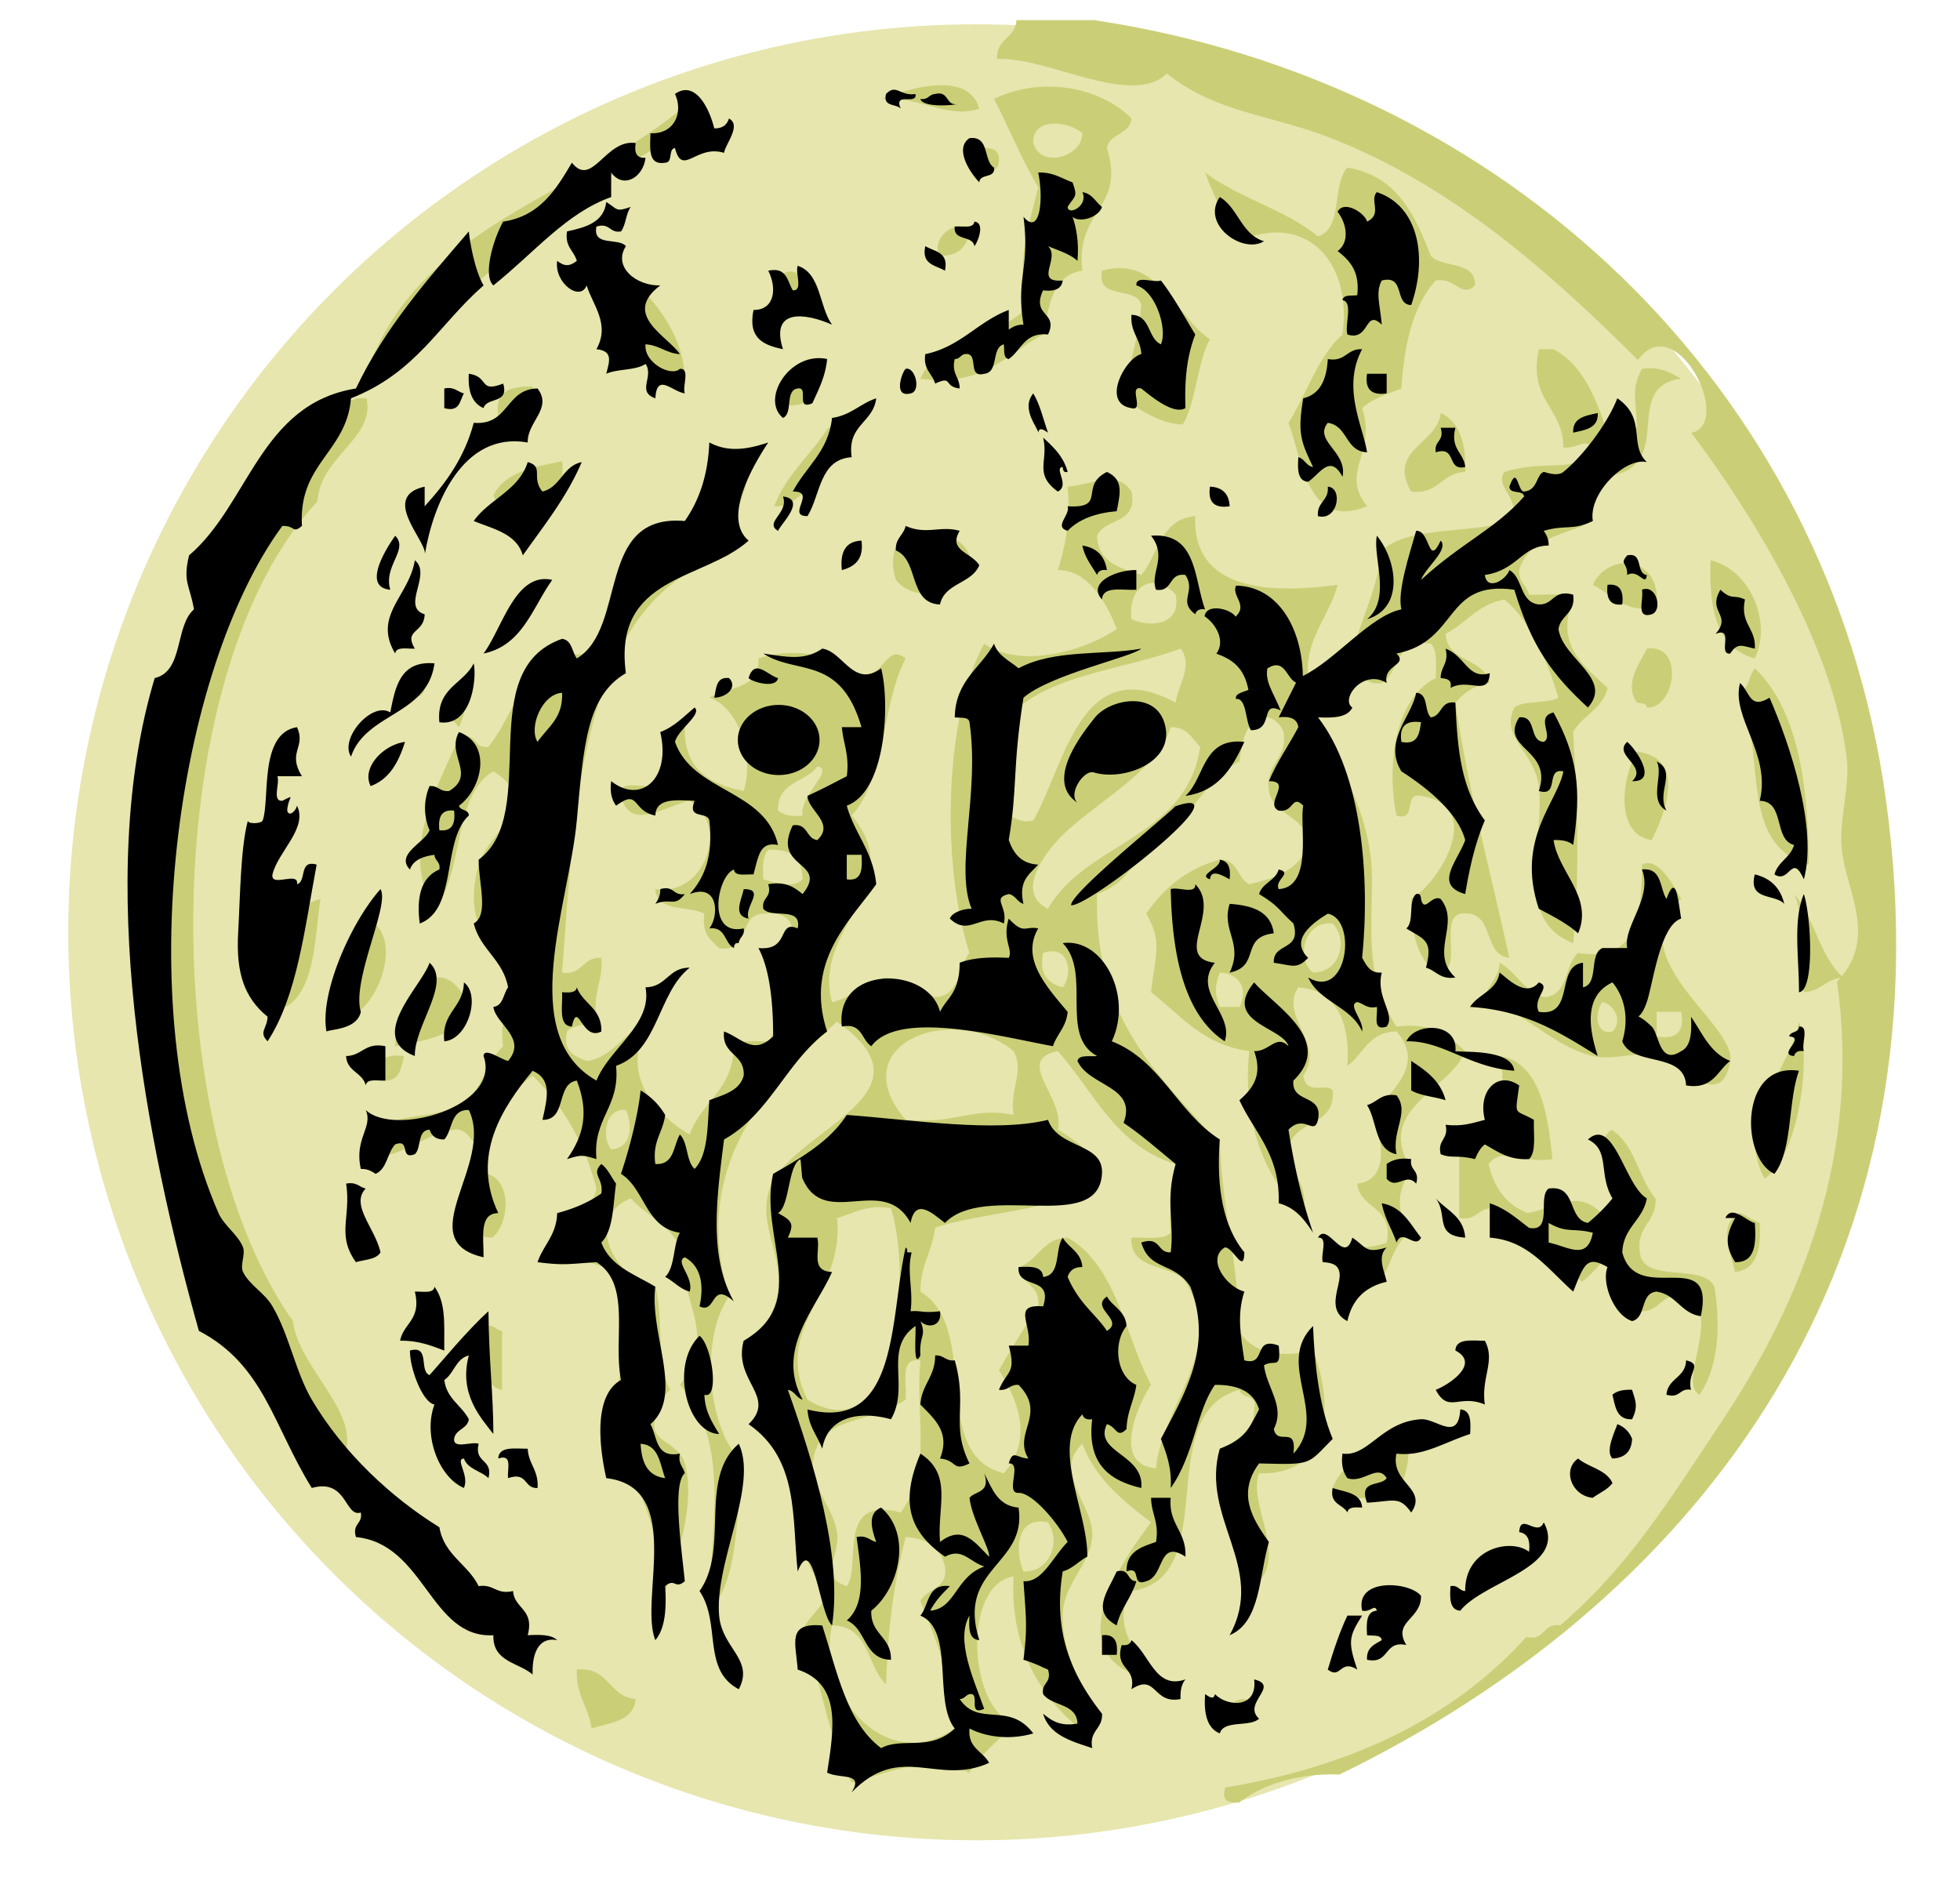 <svg xmlns="http://www.w3.org/2000/svg" viewBox="0 0 277.2 266.4"><switch><g><circle fill-rule="evenodd" clip-rule="evenodd" fill="#E6E6AE" cx="138.066" cy="131.85" r="128.413"/><g fill-rule="evenodd" clip-rule="evenodd" fill="#CACF77"><path d="M138.5 15.374c-1.557-5.702-10.615-2.613-13.883-1.388 5.651-.405 9.183 2.889 13.883 1.388zM140.582 13.985c2.13 4.119 3.915 8.58 6.248 12.495-1.127 4.907-3.372 10.759-1.389 16.66-3.729 4.832-12.659 4.464-15.271 10.413 9.065 1.198 12.192-3.542 17.354-6.248.843-4.016 1.28-8.438 5.553-9.024-1.035-8.758 6.159-8.615 3.472-17.354.393-2.152 3.265-1.826 3.471-4.165-4.208-4.31-12.452-6.129-19.438-2.777zm12.495 4.86c-.005 3.325-5.875 5.098-6.941 1.388-.164-3.846 5.265-3.01 6.941-1.388zM97.544 14.41C82.538 27.633 58.472 31.798 51.729 53.284 65.351 42.841 76.671 30.097 91.99 21.352c3.503.087 10.093-3.551 5.554-6.942z"/><path d="M141.276 22.315c-.078-1.773-2.324-1.378-4.165-1.388-1.661 3.873 4.495 4.913 4.165 1.388zM202.363 36.199c-2.252-5.846-4.838-11.358-11.801-12.495-2.228 2.4-.586 8.669-4.165 9.719-4.568-3.761-11.229-5.431-15.966-9.024 1.308 3.551 2.91 6.808 4.859 9.718 9.062-4.153 16.044 2.541 14.577 13.189-3.529 3.181-5.037 8.383-7.636 12.495 1.978 5.264 2.686 15.272 11.107 11.801-3.903-4.916 1.391-7.398-.694-13.883 1.458-1.319 3.557-1.997 5.554-2.777.39-6.319 1.666-11.754 4.858-15.271 2.706-.537 3.6 2.566 5.554.694.102-3.573-4.562-2.38-6.247-4.166zM137.112 32.034c-3.364-.687-5.33 2.494-4.166 4.165 2.742-.034 4.131-1.423 4.166-4.165zM96.85 54.248c.201-8.577-7.263-15.38-13.884-19.437-4.404 5.404 5.652 6.295 4.165 13.189 3.806 1.516 5.335 5.309 9.719 6.248zM155.854 38.282c-.873 4.345 4.905 2.036 5.555 4.859-.354 4.737-1.674 8.508-2.777 12.495 1.206 1.802 5.609 4.407 8.636 4.389 1.83-2.798 2.117-9.14 3.859-12.024-4.755-3.171-7.362-11.999-15.273-9.719zM114.898 40.094c-1.709-1.561-4.543-3.152-4.859.694 1.199 1.211 4.291.769 4.859-.694zM195.422 77.85c-.782 6.852-4.008 11.264-4.859 18.048 2.408-.556 2.668 1.035 4.859.695 2.608-1.556 1.876-6.455 6.941-5.554.957.895.688 3.015.694 4.859-6.018 2.953-6.921 12.886-5.554 19.437 2.992.91.861-3.305 3.472-2.776 9.218 1.437 2.617 12.271-1.389 14.578-.067 4.695.873 8.382 3.471 10.413 4.281.348.298-7.569 3.472-8.33 5.083-.688 2.966 5.825 6.941 6.247-2.616-11.961-5.76-23.396-7.636-36.097 1.218-1.328 2.598-2.492 4.859-2.776-.784-3.612-5.981-2.812-6.248-6.942 2.902-1.494 4.565-4.227 8.33-4.859 3.892 3.281 5.95 8.396 7.636 13.883-1.638.908-4.798.294-6.247 1.389-2.07 4.154 2.862 6.265 3.47 11.107.949 7.547-3.893 18.878 4.859 22.213.888-9.483.672-18.359 0-29.849 1.292-2.411 4.189-3.216 4.859-6.248-3.011-2.821-7.582-6.042-4.859-12.495-1.151-1.163-4.075-.552-6.247-.694-.298-1.322-1.496-1.744-1.389-3.471 1.126-3.965 5.314-4.868 9.024-6.248 1.047-2.192 1.608-4.871 2.777-6.942 11.077-.961 2.213-12.733 11.105-13.883-1.522-.791-2.836-1.791-5.553-1.388-1.564 2.993-.8 4.127-.694 8.33-1.635-.016-2.044 1.196-4.165.694-1.632-4.847-3.415-9.542-7.636-11.801h-2.083c-1.561 7.347 3.462 8.108 3.472 13.884 2.117.271 3.534-1.825 4.164.694-3.063 3.054-6.42.919-12.494 2.777-1.605 2.123 2.81 4.094.694 6.941-5.535 1.865-14.164.641-18.046 4.164zM111.427 57.294c2.547.233 3.562-1.066 4.165-2.776-1.798-1.595-4.697-.081-4.165 2.776zM74.636 59.531c1.006-1.737 1.681-2.726.694-4.859-3.088-.081-5.423.593-4.859 4.165.821.799 2.454.786 4.165.694zM44.902 70.908c.372-6.414 8.178-8.843 6.942-14.578h-1.389c-10.296 4.282-14.683 14.472-20.131 23.602 1.447 10.138-6.578 17.073-8.331 26.379-5.239 27.833 3.601 58.177 9.025 79.831 4.379 3.127 9.316 4.546 11.801 9.717 1.833 3.815.163 9.518 4.859 11.802 5.201-6.706-5.365-13.493-6.248-20.825-19.621-27.756-19.041-91.962 3.472-115.928z"/><path d="M207.223 66.743c.131-4.064-.781-7.086-3.471-8.33-.384 4.381-7.614 5.157-4.165 11.106 3.905.435 4.281-2.66 7.636-2.776zM118.523 61.189c-.153-.541-.581-.807-1.388-.694-2.419 3.829-5.928 6.567-7.636 11.107 4.065.24 7.383-5.948 9.024-10.413zM79.495 65.239c-4.069.79-8.156 1.562-9.719 4.859 2.951 5.565 10.616 1.48 9.719-4.859zM126.699 82.014c3.234 3.934 9.897 1.263 10.413-3.471-1.679-4.661-13.098-5.578-10.413 3.471zM225.271 82.708c2.46 1.223 5.615 4.74 9.025 2.777.609-6.779-6.747-7.57-9.025-2.777zM241.932 79.238c-.292 7.002.954 12.466 6.248 13.883 2.476-5.185-.708-12.581-6.248-13.883zM71.165 89.65c1.978.006 5.695-4.461 2.777-4.859-.267 2.278-2.03 3.061-2.777 4.859zM232.907 91.733c-.909 1.958-3.326 5.019-1.389 7.636.539.155 1.369.02 1.389.694 3.987.282 5.415-9.081 0-8.33zM248.18 94.509c-.813 1.039-.863 2.839-2.083 3.471 3.716 8.622-.304 21.439 9.719 24.296-.08-11.722-1.628-21.975-7.636-27.767zM60.059 96.592c-1.816-.196-2.986.253-2.777 2.082 1.815.196 2.986-.253 2.777-2.082zM64.917 102.839c.685-1.629 1.218-3.41 1.389-5.553-2.215-.595-2.147 1.092-3.471 1.388-.264 2.347 1.204 2.962 2.082 4.165zM233.602 118.806c2.09-4.17 4.815-11.624-2.083-12.495-2.222 3.82-3.128 11.731 2.083 12.495zM237.766 127.136c-1.166-2.099-3.317-6.044-5.553-4.859-.039 7.134-.537 13.81-9.023 12.496-1.978 1.726-1.313 6.091-4.859 6.247-2.865-.837-3.857-3.547-6.248-4.859-.099 2.679-2.346 3.208-2.083 6.248 4.644-.634 9.09 5.491 15.271 6.941 2.939.688 6.366-.78 9.025 0 3.047.895 9.243 8.128 10.412.694.824-5.242-15.937-14.68-6.942-22.908zm-9.717 18.741c-2.626.596-2.458-3.106-1.389-4.164 1.646.385 2.88 2.684 1.389 4.164zm9.717-2.776c.493 2.806-.664 3.963-3.47 3.472v-3.472h3.47zM40.467 142.408c4.114-2.596 3.997-9.424 4.859-15.272-6.207 1.676-8.391 9.474-4.859 15.272zM52.962 130.606c-1.382 3.827-4.839 8.884-3.471 13.189 4.005-1.606 7.09-10.144 3.471-13.189zM66.306 142.408c-3.548-8.837-10.179-2.053-10.413 5.553 4.521-.801 9.04-1.605 10.413-5.553zM254.427 144.49c-1.301 7.199-9.384 13.661-4.859 22.214 4.86-3.366 6.635-16.795 4.859-22.214zM54.351 152.82c2.183.1 2.385-1.78 2.777-3.471-1.61-.221-2.666.111-3.471.694-.053 1.209.155 2.16.694 2.777zM240.389 197.247c2.6-4.009 3.008-9.376 2.083-15.271-1.602-3.259-9.059-.661-10.413-4.165-1.013-4.483 2.257-4.686 2.083-8.33-2.444-2.877-2.925-7.72-6.247-9.718-3.94 3.446 2.577 5.434 1.388 10.412-1.38.009-.883 1.895-2.777 1.389-3.518-3.358-5.99-.903-10.412 0-3.025-1.141-4.802-3.529-5.553-6.942 1.927-2.604 5.012.044 9.023-.693-.501-4.387-1.196-13.888-7.636-14.578 1.688 4.322-.507 10.361-5.554 11.801v11.106c2.54.457 2.663-1.501 4.859-1.389 1.881 5.756 8.856 6.417 12.495 10.414a16.734 16.734 0 002.776-2.778c2.504 1.662 2.165 6.167 5.554 6.942 2.85.073 2.779-2.773 6.248-2.083 5.622 1.933-1.269 12.317 2.083 13.883zM68.928 166.008c-.521 2.274-5.023 8.898.694 9.025 2.394-1.929 2.855-7.938-.694-9.025zM245.402 179.893c3.089-.383 3.689-3.253 3.471-6.942-1.027-.36-1.749-1.027-2.776-1.388-3.175 1.541-1.465 5.296-.695 8.33zM68.928 187.529c-1.103 2.349-1.027 8.662 2.083 9.024v-8.331c-.887-.037-.961-.889-2.083-.693zM188.48 210.436c1.392 2.079 5.698 1.243 9.023 1.389.892-1.977 2.3-6.047 1.389-7.636-4.766.786-8.861 2.245-10.412 6.247zM67 226.403c-3.413-3.066-4.129-8.829-9.024-10.413 2.257 8.388 7.561 13.727 15.271 16.66 2.356-4.008-2.707-5.894-6.247-6.247zM101.708 232.65c-.196 1.814.254 2.986 2.083 2.776.196-1.815-.253-2.985-2.083-2.776zM81.578 236.121c-.166 3.638 1.689 5.252 2.083 8.33 2.622-.85 5.946-.996 6.248-4.165-3.842-.325-3.733-4.598-8.331-4.165zM177.373 240.98c-2.023-1.819-4.104.512-4.859 2.083 2.024 1.818 4.105-.513 4.859-2.083z"/><path d="M172.514 206.965c-.968 5.229 3.787 12.439 4.859 17.354 5.075-4.01-.961-11.42.694-15.966 9.129.353 11.131-8.208 7.636-17.354-4.309 1.04-8.643.492-10.412-2.777-.334-11.019-2.069-14.403-2.777-26.378-8.157-9.429-17.867-17.304-17.354-35.403 3.245-1.151 5.306-3.487 6.248-6.942 6.767-1.794 8.164-8.958 13.883-11.801.432-3.039.828-6.113 4.165-6.248 1 .389 1.693 1.083 2.083 2.083.547 4.018-2.63 4.312-2.083 8.33.717 3.68 5.399 3.393 5.553 7.636-1.194 3.433-4.559 4.696-8.329 5.554-1.678-.868-1.591-3.5-4.166-3.471-4.741 1.274-7.939 4.093-10.412 7.636 2.346 3.972 1.272 5.741.694 11.106 4.174 3.231 7.338 7.471 13.884 8.33-.92 8.962 1.529 17.505 7.636 22.908.857-4.561-2.065-5.339-2.083-9.024.589-4.271 6.683-3.037 6.248-8.33-1.012-1.144-3.717.834-4.165-2.083 3.168-4.541-3.456-8.41-.694-12.494 6.076.454 7.295 6.07 6.941 11.105 2.282-1.651 3.038-4.829 6.941-4.859 4.414 4.884-1.429 9.017-3.47 11.802 1.509 3.26 2.56 9.218-2.083 9.719.44 3.725 5.195 3.134 4.165 8.329-1.946.832-4.79.764-7.636.695.489 2.748 1.069 5.408 3.471 6.247 5.111-.211 4.028-6.615 7.636-8.33-2.248-3.156-2.051-5.689 0-9.024-5.34-8.549 5.54-11.108 7.636-16.66-2.293-2.104-4.668-4.124-9.719-3.471-4.392-6.731-3.497-12.932-3.47-20.825.04-11.819-8.132-20.303-9.025-28.461-.585-5.347 3.036-8.773 4.166-13.189-8.033 1.07-20.626 1.539-20.131-9.718-4.908.414-5.205 5.439-7.636 8.33-2.916-1.018-6.165-1.703-6.248-5.553 1.115-2.586 5.828-1.576 4.859-6.248-1.953-3.096-5.285-1.051-9.025-.694.44 4.836-.345 8.448-1.388 11.801 3.991-.037 6.713 4.046 8.33 8.33-4.502 3.094-13.545 5.695-18.742 2.083-5.62 10.291-6.142 31.03-2.083 43.733-1.684 2.019-1.278 6.126-4.859 6.247-2.186-1.055-4.165-2.314-6.942-2.777-3.084.619-4.565 2.839-7.636 3.472-2.926-10.422 11.11-16.458 2.776-26.379 4.754-5.196 4.232-15.667 7.636-22.213-2.996-2.317-2.851 3.306-6.941 2.083-3.034-2.405-8.765-3.831-13.883-2.083.256 4.422-4.359 3.971-6.942 5.553 4.228 1.334 6.38 8.417 4.859 13.189-4.83-.955-8.5-3.07-8.33-9.024-3.875.059-2.533 5.334-4.165 7.636-.58 1.734-5.425-.797-4.859 2.083 1.278 5.259 6.489 1.272 9.719.694 5.696 3.342 2.2 13.597-4.859 12.495.194 3.277 4.65 2.292 6.941 3.471-.444 2.758.881 3.747 2.083 4.859 4.46.758 2.631-4.773 6.248-4.859 2.591-.277 4.073.555 4.166 2.777.379 3.386-3.332 2.684-3.471 5.553 1.223 2.999 2.038 6.967 0 9.719-1.844.006-3.965-.263-4.859.693-.078 6.17-4.626 7.869-6.248 12.495-5.154-2.97-10.179-9.045-5.554-15.966-2.358-.258-4.986 5.182-9.024 5.554-1.643-.671-3.41-1.218-2.776-4.166.967-1.114 3.426-.738 4.165-2.082-.545-3.553.973-5.042.694-8.33-2.724-.178-2.581 2.512-5.554 2.083 1.784-22.998 2.394-53.124 23.602-59.005.029-5.403 3.638-10.559 2.777-14.578-7.729-.324-4.667 10.143-9.718 12.495-.82-.799-2.454-.786-4.165-.694-5.818 2.744-4.639 12.484-9.024 16.661-2.616.533-3.318-.847-5.553-.694-3.392 4.013-5.099 9.711-8.331 13.883-2.187.335-1.572-2.131-4.165-1.388-2.687 6.57-8.626 16.087-3.471 24.296 4.247-5.009 2.496-16.016 8.33-19.437 7.165 4.361-.984 9.035-2.082 13.189-2.401 9.085 2.192 11.254 4.859 15.965.121 3.824-2.113 5.293-1.389 9.719-3.192 3.157-2.414 5.968-6.248 8.331-4.125 2.542-12.868.27-13.189 6.94 4.119 1.401 8.068-2.911 12.495-3.47 2.683-.359 2.738 3.999 4.859 2.082 1.324-3.998 3.103-7.541 6.248-9.719 4.198 4.132 7.319 9.342 9.024 15.966-.848 4.475-6.481 4.163-6.248 9.719 3.503-.495 5.068.948 7.636 1.389 5.842 7.521.376 17.769 0 27.073 6.042 2.982 6.788 11.26 8.33 18.741 1.58-4.312 4.399-12.379 2.777-18.048-.91-3.18-5.171-2.993-4.165-6.248.309-1.772.974-3.19 2.083-4.164-1.991-3.562-.895-10.212-2.083-14.578-5.29-.631-10.471-9.652-3.471-12.495 2.176 2.453 5.572 3.685 6.942 6.942-.271 6.591 5.669 12.728 0 19.436 7.432 8.14 4.198 20.719 4.165 31.933 4.286-4.274 3.626-13.497 4.859-20.825-5.143-4.45-6.259-17.674-2.083-23.603-5.665-18.904 6.059-30.429 15.272-38.873 15.2 10.646-7.613 15.463-9.719 24.297-1.177 4.938 2.014 8.482 1.389 13.883-.398 3.439-3.28 6.3-3.471 9.718-.363 6.508 3.643 11.238 5.554 17.354 1.619 5.188.408 11.048 4.859 15.271-.551 2.458-2.566 3.451-3.471 5.554 2.564 6.924 3.623 15.352 6.941 21.52 5.973-1.494 9.886-3.945 16.661-1.388 1.618-2.778 4.264-4.529 6.248-6.942-6.47-2.295-7.26-19.653 0-20.825-.604 10.494 4.23 18.003 11.106 22.908-.357-7.479-4.237-10.741-4.165-17.354.05-4.502 3.886-7.153 4.165-11.107.323-4.569-5.729-8.998-1.389-13.188 1.906 5.035 5.804 8.079 9.719 11.106-4.535 5.959-13.513 19.301 0 22.213-.702-2.426-6.193-7.346-2.776-12.495 13.062-1.867 2.702-25.066 15.271-28.46.282 1.337 2.691.548 2.082 2.776.043 4.21-4.157 3.842-4.859 7.633zm2.777-64.557h-2.777c-.724-1.967-.724-2.893 0-4.859 2.913.118 4.022 2.451 2.777 4.859zm13.189-11.802c2.22 2.296 1.089 6.912-2.777 6.942-2.517-1.943-1.221-7.428 2.777-6.942zM86.437 162.539c-1.451-1.798-.777-5.917 2.082-5.554.983 2.143.84 5.445-2.082 5.554zm21.519-38.18c-.091-1.711-.105-3.344.694-4.165 3.22-.212 4.799 1.217 4.859 4.165-1.365 1.377-3.965.442-5.553 0zm5.554-9.025c-1.61.222-2.666-.111-3.471-.694-.158-4.091 3.914-3.953 5.553-6.248 2.554.396-2.562 4.1-2.082 6.942zm56.227-9.718c-1.858 12.95-16.146 13.472-21.52 22.908-4.818-2.349-.139-8.062 1.389-9.718 4.559-4.945 13.854-9.355 15.966-15.966 2.349-.034 3.012 1.616 4.165 2.776zm-19.436 34.015c-2.011-.536-3.375-1.717-2.776-4.859 3.782-1.288 4.238 3.049 2.776 4.859zm15.966-55.534c.871 4.339-3.573 4.69-6.247 3.471-.571-5.204 3.578-6.604 6.247-3.471zm-22.214 15.966c5.659-4.754 15.309-5.518 22.908-8.33 1.857 2.364-.379 5.274-.694 7.636-13.435-7.289-15.612 8.76-20.131 16.66-2.121.501-2.53-.709-4.165-.694-1.547-5.278 2.09-9.432 2.082-15.272zm-.694 48.592c1.55 2.886-.563 5.151 0 9.024-5.893-1.159-8.341 1.354-15.272.693-9.138-10.722 6.648-16.773 15.272-9.717zm-24.99 23.601c2.364-.644 4.071-1.944 7.636-1.389 3.135 10.097.747 34.766-11.801 27.073-5.079-10.22 5.312-14.978 4.165-25.684zm-3.471 35.404c.316-7.818 7.739-5.913 13.189-9.719.214-2.331-.926-6.018 2.083-5.554-.766 8.154 1.778 15.281-2.777 21.521-9.243-2.462-5.499 7.45-7.636 10.412-4.11-1.293-.844-4.392-1.388-7.636-.587-3.496-3.568-6.617-3.471-9.024zm2.777 22.213c5.296.025 4.896 5.749 7.636 8.331.258-7.384.931-13.668 2.776-20.826 3.076.164 4.957 1.522 5.554 4.166.463 3.238-2.503 3.049-3.471 4.859 2.18 5.455 4.438 10.833 4.859 18.048-9.818 6.754-19.581-4.993-17.354-14.578zm27.072-7.636c-1.197-2.787-1.13-7.907 3.471-6.941 1.974 3.024-.013 7.132-3.471 6.941zm18.743-14.577c-6.447-.557-2.392-9.284-.694-11.802-3.761-7.114-4.875-16.874-11.802-20.824-3.607.094-4.123 3.281-6.941 4.165.323 2.454 3.113 2.44 2.777 5.553a205.565 205.565 0 00-5.554 9.025c2.832 4.451 4.824 9.866.694 14.577-10.772-2.71-3.102-20.35-11.801-25.685-.004-3.706 1.683-5.722 2.083-9.023 7.383-2.858 34.823-3.229 17.354-13.884 1.043-4.576-6.249-9.835 0-11.107 5.117 5.759 8.262 13.49 16.66 15.966.482 3.953-1.177 5.766-.694 9.719-1.009 1.073-3.554.611-5.553.694-.211 4.839 5.658 3.597 7.636 6.248 5.987 9.57-3.303 17.236-4.165 26.378zM207.223 225.708c3.672-.738 8.383-4.096 8.331-6.248-2.241 2.62-7.833 1.886-8.331 6.248z"/><path d="M266.673 112.717C258.511 54.702 212.956 11.563 154.74 2.844h-10.987c-.137 2.609-2.887 2.606-2.746 5.494 7.144-.352 18.989 6.931 24.034 2.06 6.632 5.415 14.857 5.941 22.661 8.927 17.742 6.789 31.734 19.446 43.949 31.588 5.324-7.414 13.654 8.957 7.554 10.301 7.754 10.32 19.97 29.265 21.975 46.008.499 4.172-1.162 8.69-.687 13.048.595 5.453 4.838 11.972-.01 17.787-3.168-2.953-3.903-8.342-6.751-11.616 2.018 4.184-.288 8.927 1.388 13.883 2.309-.09 3.041-1.756 5.165-2.03-.152.173-.311.346-.479.518 3.419 24.17-4.835 45.025-16.479 62.489-7.529 11.289-13.073 20.324-22.662 28.564-2.533-.393-2.081 2.281-4.808 1.651-10.088 11.198-24.31 18.266-42.575 21.287-.584 1.945.512 2.209 1.952 2.128 3.149-2.439 7.872-3.992 13.155-3.992.346 0 .687.021 1.027.033 48.159-23.379 86.977-69.163 77.257-138.255z"/></g><g fill-rule="evenodd" clip-rule="evenodd"><path d="M94.073 23.01c1.146-.011.388-1.926 1.388-2.083 1.035 4.148 3.002-.55 6.942.694.188-1.266 2.499-3.891.694-4.859-.284.873-.895 1.418-2.082 1.389-.873-3.473-2.944-6.735-5.554-4.859 1.189 2.524-.003 5.711-3.471 5.553-.028 2.11-.403 4.569 2.083 4.165zM127.393 15.374c-1.08-2.467 2.358-.419 2.083-2.082-2.184.347-2.714-1.514-4.165 0-.479 1.866 1.434 1.341 2.082 2.082zM140.582 23.704c-1.565-.979-.569-4.521-3.47-4.165-2.079 1.392-.153 4.608 1.388 6.248.077-1.312 2.295-.482 2.082-2.083zM130.864 50.083c-.333 2.184.988 2.714 1.388 4.165 2.589-1.181 1.099.41 3.471.694.016-1.635-1.196-2.043-.694-4.165.696.002.826-.562 1.388-.694 2.194-.342.258 3.444 2.777 2.777 2.111-.203.957-3.671 2.776-4.166.108.817-.12 1.971.694 2.083 1.782-1.226 2.203-3.813 5.553-3.471 1.545-3.205-2.423-2.524-.693-6.248 1.582.194 2.609-.167 2.776-1.388-4.173.323-.265-3.118-2.083-4.859 1.461.623 3.087 1.079 4.165 2.083.215-2.528-.109-4.517-.693-6.247.906.918 3.674.151 4.164-1.389-.927-.692-1.362-1.876-2.776-2.082.89 1.915-2.022 3.396-2.083 2.082 1.021-1.637 1.466-1.291.695-3.47-1.543-.54-2.707-1.458-4.859-1.388.807 3.807.225 9.046-2.083 6.248.946 7.385-1.086 8.436 0 15.271-.955-.03-1.524.327-2.082.694v-2.776c-4.374 1.639-6.818 5.212-11.801 6.246zM189.175 35.505c1.691 1.315 3.169 2.846 2.776 6.248-.817.108-1.971-.12-2.083.694 1.553.299.282 3.421.694 4.859 3.191 1.023 2.419-3.747 4.859-1.388-.237-2.852-.912-4.546 0-6.248 3.402-.858 1.681 3.41 4.165 3.471 2.365-6.812 1.021-14.003-4.859-15.966-1.086 1.17.836 3.12-1.388 4.165-.271-1.185-3.271-3.12-4.165-1.389 1.312 1.695 1.725 4.309.001 5.554zM178.762 34.116c-3.199-.966-3.633-4.697-6.248-6.248-2.721 3.882 3.265 8.126 6.248 6.248zM137.806 34.811c.4-.421 1.625-3.292 0-3.471-.129 1.028-1.678.636-2.777.694-.262 2.113 2.523 1.179 2.777 2.777zM133.641 38.282c.567-2.65-1.478-2.688-2.776-3.471-.569 2.649 1.476 2.687 2.776 3.471zM160.02 57.719c1.885.496-.497-3.274 1.389-2.777 1.588 1.279 4.601 3.744 6.247 2.777-.107-3.417.051-6.96 1.389-10.413-1.581-2.584-3.039-5.291-4.859-7.636-1.01.379-3.588-.811-3.472.694 2.727.764 4.429 6.189 3.472 8.33-1.913-.864-1.425-4.128-4.165-4.165-.186 2.499 1.282 3.345 1.389 5.553-2.229.513-5.766 6.965-1.39 7.637zM185.009 68.131c1.614-1.028 3.087-4.042 4.859-.694.742-3.545-4.14-5.08-2.082-7.636 2.851.388 2.454 4.024 5.554 4.165-.535-3.643-3.617-9.125-.694-14.578-2.196-.114-2.32 1.845-4.859 1.389-.158 2.849-1.05 4.966-3.471 5.553-.864 5.068-.259 6.222 1.388 9.719-.99-.166-1.17-1.143-2.082-1.388-.103 1.721-.131 3.368 1.387 3.47zM114.898 57.024c.856-1.92 1.836-3.717 2.083-6.248-5.199-1.128-9.468 5.616-6.248 8.33 1.455-.628.247-3.918 2.083-4.166 1.663-.273-.386 3.164 2.082 2.084zM128.087 52.165c-.536.475-1.807 4.136.694 3.471 1.542-.289.667-3.806-.694-3.471zM66.306 52.859c-.156 2.47.468 4.16 2.082 4.859.468-1.615 3.643-.523 2.777-3.471-3.517 1.361-1.906-.976-4.859-1.388zM196.116 55.636V52.86h-2.776c-.323 2.172.603 3.098 2.776 2.776zM65.612 55.636c-.939-.218-1.326-.988-2.777-.694v2.777c2.226.605 2.171-1.069 2.777-2.083zM225.966 58.413c-1.691.392-3.571.594-3.472 2.776 1.692-.392 3.571-.594 3.472-2.776zM203.058 63.966c3.031-.948 1.477 2.688 4.165 2.083-.213-2.102-2.147-2.48-1.388-5.553h-2.083c.573 1.961-.978 1.797-.694 3.47zM150.301 66.048c.039.424.104.822.693.694-.578-2.198-2.024-3.529-3.47-4.859.821 3.317-1.389 5.11 2.082 7.636 1.773-.884-.643-3.4.695-3.471zM76.718 69.519c-1.655-1.976.283-3.524-2.083-4.165-1.282 4.04-5.438 5.205-7.636 8.33 2.799 1.135 6.07 1.798 6.942 4.859 2.972-4.201 6.181-8.165 8.33-13.189-2.68.558-2.952 3.526-5.553 4.165zM173.903 71.602c-.085-1.767-1.011-2.692-2.777-2.777-.321 2.174.603 3.099 2.777 2.777zM186.397 72.99c2.8.763 3.603-4.012 1.389-4.166.182 2.033-1.57 2.134-1.389 4.166zM110.039 75.073c.427-1.019 4.075-4.451.694-4.859.879 2.332-2.718 3.672-.694 4.859zM128.087 74.378c-.297 1.322-1.495 1.744-1.388 3.471 3.286 1.342 1.767 7.489 6.248 7.636.645-3.058 4.489-2.916 5.554-5.554-1.177-1.854-4.432-2.044-2.777-4.859-2.781-.784-4.658.625-7.637-.694zM55.893 75.767c-1.081 1.524-4.851 7.265-.694 7.636-1.023-3.372 2.641-5.644.694-7.636zM162.796 75.767c2.354 3.041-.196 5.199.694 7.636 2.458.375 1.706-2.458 4.165-2.083 1.544 2.396-1.122 3.67 1.389 5.554.152-.541.581-.807 1.388-.694-1.601-4.417-1.117-10.916-7.636-10.413zM194.728 75.767c-.614 3.017 2.103 8.922-1.388 11.801 5.287-1.56 4.25-8.327 1.388-11.801zM121.839 76.461c-2.221.092-3.054 1.574-2.776 4.165 1.822-.492 3.121-1.507 2.776-4.165zM153.077 77.155c.352 1.731 1.312 2.852 2.083 4.165.153-.541.581-.807 1.389-.694-.308-2.007-1.464-3.165-3.472-3.471zM55.893 92.427c.129-1.028 1.678-.637 2.777-.694-1.629-2.737 1.307-2.123 1.389-4.859-3.394-1.042 1.075-5.665-1.389-7.636-.821 5.105-5.997 7.794-2.777 13.189zM155.854 84.791c.098-1.985 2.896-1.27 4.859-1.388v-2.777c-2.648-.072-7.049 1.703-4.859 4.165zM68.388 92.427c5.543-1.167 6.907-6.514 9.719-10.413-5.234-1.184-7.023 6.776-9.719 10.413zM227.354 82.708c-.195 1.815.254 2.986 2.083 2.777.195-1.815-.254-2.986-2.083-2.777zM233.602 86.874c1.593-.545.675-4.297-1.389-3.471.308 1.312-.944 4.183 1.389 3.471zM244.708 92.427c1.041-1.615 1.697-1.06 3.472-.694.193-2.971-2.122-3.433-1.389-6.942-1.613-.775-1.858.149-3.471-1.388-1.924 3.185 1.702 3.536-.695 6.247 2.732-1.112.242 2.998 2.083 2.777zM210.694 95.204c-3.104.939-3.411-2.394-6.248-3.471.502 2.121-.71 2.53-.694 4.165.847.079 1.644.208 1.388 1.389 2.657-1.442 5.386 1.317 5.554-2.083zM67 93.815c-1.456 2.941-5.331 3.462-4.859 8.33 4.603.654 5.305-6.243 4.859-8.33zM110.039 95.897c-1.486-.397-3.318-2.851-4.166 0 .482.544 3.874 1.546 4.166 0zM103.097 95.897c-1.831-.21-1.79 1.45-2.082 2.777 1.869-.047 3.336-1.586 2.082-2.777zM152.383 113.522c-1.389-1.235.9-4.707 2.311-4.281 4.039 1.22 10.919-1.239 10.185-6.132-.842-5.612-7.859-4.381-10.067-1.58-1.735 2.2-7.124 8.903-2.429 11.993zM64.917 103.534c-1.845 3.204 2.464 6-1.388 8.33-1.312.156-1.532-.783-2.777-.694a7.93 7.93 0 000 6.248c-.628 1.719-4.896 3.388-2.776 5.553.48-1.371 1.852-1.851 3.471-2.083.038.888.89.962.694 2.083-2.447 1.023-3.299 3.643-2.776 7.636 5.38-2.024 3.08-11.729 6.942-15.272-.008-.917-1.217-.634-1.389-1.388 3.19-2.336 4.762-8.638-.001-10.413zm-2.776 13.883c-.195-1.816.254-2.986 2.083-2.777.195 1.816-.254 2.986-2.083 2.777zM52.422 111.17c2.709-.993 3.96-3.445 4.859-6.248-3.07.402-6.194 3.666-4.859 6.248zM175.985 104.922c-5.966-.644-5.546 5.098-8.33 7.636 4.668-.654 6.655-3.99 8.33-7.636zM230.13 104.922c-2.065 1.9 2.988 3.425.695 5.553 3.739.147.568-4.531-.695-5.553zM235.685 114.64c-1.474-2.576 1.526-5.559-1.389-6.941 1.055 1.825-1.246 5.506 1.389 6.941zM166.185 114.046c-.583.836-14.916 12.308-14.694 13.978 2.671.21 25.053-17.579 14.694-13.978zM248.18 123.665c-.985 3.761 2.843 2.709 4.164 4.165-.532-2.245-1.921-3.633-4.164-4.165zM173.208 147.267c1.364-3.875-4.663-7.018-1.388-11.107-6.052-.721 1.032-7.286-2.776-11.106.116 1.505-2.463.314-3.472.694.158 7.093 1.147 17.294 7.636 21.519zM46.175 145.877c.806-.354 4.306-.298 4.859-2.776-1.357-4.444 4.162-15.17 2.776-17.354-4.161 4.654-8.636 14.744-7.635 20.13zM93.378 125.747c.03.956-.327 1.524-.694 2.083 2.149-.907 2.696.547 4.165-1.388-1.672.284-1.508-1.268-3.471-.695zM105.18 125.747c-.301 1.544-1.596 3.764.694 4.166-.659-1.73 2.478-4.188-.694-4.166zM203.752 127.136c-1.292-.664-2.319 2.079-2.776 0-.039-.424-.104-.822-.694-.694-1.156.926-.232 3.933-1.389 4.859 2.502 1.568 3.822 1.628 2.777 5.554 1.45.399 1.98 1.722 4.165 1.388-3.788-3.494.779-7.575-2.083-11.107zM254.427 140.325c2.242-.214 1.732-10.631.693-13.883-1.576 3.695-.679 8.964-.693 13.883zM119.063 145.184c2.903-.589 2.748 1.879 4.165 2.776 3.867-5.21 18.123-1.396 25.686 0 .576-1.737 1.9-2.726 2.081-4.859-3.023-3.618-6.634-7.511-4.164-11.801-1.886-.379-1.998.928-4.165-1.388-.959 3.029.637 4.292 0 5.553-2.682-.137-5.116-.024-6.942.694-.001 4.318-1.853 4.968-2.777 6.941-1.596-6.495-14.923-6.72-13.884 2.084zM58.67 149.349c-.071-4.364 5.232-10.328 2.083-13.189-1.122 3.337-8.996 10.54-2.083 13.189zM65.612 138.937c-.076 3.626-3.209 4.195-2.777 8.33 3.347-.271 5.204-6.534 2.777-8.33zM80.883 145.184c.858-3.941 1.409 2.153 4.166.693.077-3.315-2.599-3.88-3.471-6.246-.117.809-1.097.753-2.083.693.119 1.965-.597 4.763 1.388 4.86zM205.835 148.655c.399-4.048-5.616-4.172-6.942-1.388 5.131-.136 8.845 3.691 15.272 4.165-.353-3.121-7.295-2.565-8.33-2.777zM254.427 145.184c-.008.918-1.217.635-1.388 1.389 2.436.19-1.742 2.586.693 2.776.153-.541.581-.807 1.388-.694-.379-1.009.812-3.588-.693-3.471zM48.952 149.349c.098 2.217 2.332 2.296 2.777 4.165.129-1.027 1.677-.637 2.776-.694v-4.859c-2.9-.586-3.278 1.349-5.553 1.388zM199.587 150.043v4.165c1.313.77 3.279.885 4.859 1.388-.719-2.751-2.766-4.176-4.859-5.553zM250.956 166.008c2.608-3.407 1.873-10.157 3.471-14.576-8.44-1.277-8.265 12.399-3.471 14.576zM197.504 154.903c-2.183-.333-2.713.988-4.164 1.389 1.451 2.251 1.076 6.327 4.164 6.94-.686-3.363 1.895-5.928 0-8.329zM196.116 164.621v2.083c1.418 1.647 2.747-.954 4.165.694.574-1.963-.979-1.799-.694-3.471-1.61-.222-2.665.112-3.471.694zM96.155 205.577c-3.466.69-3.166-2.388-4.165-4.164 4.81-4.127-.176-12.714.694-19.438-2.879-1.749-6.38-2.876-7.636-6.248 1.717-1.753 1.641-5.301 2.082-8.329-.695-.925-1.145-2.096-2.082-2.777-1.514 1.451.347 1.981 0 4.166-1.763 1.244-3.866 2.15-6.248 2.776-.096 3.144-1.963 4.516-2.777 6.94 3.715.477 4.25.263 8.331 0 4.968 3.103 2.329 10.813 3.471 16.661-4.141 2.308-2.906 10.222-2.083 13.884 11.127 1.282 4.615 17.122 6.942 22.907 1.382-1.626 1.599-4.417 1.388-7.636 1.416-1.212 1.361.517 2.777-.694-.407-4.287-1.838-13.727 0-15.271-.218-.938-.988-1.326-.694-2.777zm-5.553-1.388c2.612.165 2.707 2.846 3.471 4.859-2.486-.292-3.34-2.214-3.471-4.859zM50.34 178.503c1.236-.383 2.883-.355 3.471-1.388-.719-3.361-4.331-6.752-2.082-9.024-.939-.218-1.326-.987-2.777-.693.724 4.745-1.392 7.232 1.388 11.105zM195.422 170.174c.399 2.146 1.453 3.638 2.082 5.553.85-2.115 2.649 1.016 3.472-.693-1.554-1.917-2.594-4.35-5.554-4.86zM244.014 172.256h1.389c-1.264 2.322-1.529 3.812 0 6.247 2.826.051 2.988-2.564 2.777-5.553-1.079-.158-3.241-2.667-4.166-.694zM190.562 186.834c.668-3.034 2.52-4.886 5.554-5.553-.337-1.58-1.377-3.547 0-4.859-3.059.902-2.844-.039-4.859-1.389-1.147 4.058-3.522-2.378-4.859 0 1.506-.117.315 2.462.694 3.47 5.575.245-1.026 6.043 3.47 8.331zM130.17 191.694c-.188-2.878.912-2.705 0-4.859 1.031 1.093 3.101.773 2.776-1.389-2.566.288-2.604-.135-4.165 0 .413-3.059-.562-5.576.155-8.33-1.209.052-.231-.155-.849-.693-2.254 9.691-.864 26.241-13.883 22.907.144 2.401 1.396 3.694 2.083 5.553.766-4.435 5.051-5.444 9.719-4.165 2.723-4.651-1.157-9.978 3.471-13.188.082 1.153-.381 6.286.693 4.164zM98.932 188.917c-4.256 4.152-1.737 13.795 2.776 13.883-.942-1.603-1.996-3.095-2.083-5.554 2.16.751 1.083-6.974-.693-8.329zM209.999 189.611c-1.841.011-4.087-.385-4.164 1.389 3.595 1.845-.918 4.844-2.777 5.554 1.787 3.414 3.29.533 6.941 2.082-.561-3.873 1.55-6.14 0-9.025zM137.112 206.965c-2.71-5.482-.224-7.997-2.083-14.578-1.312.156-1.531-.782-2.776-.693.023 3.031-1.917 4.1-2.083 6.941 1.989 2.064 4.263 3.904 2.776 7.637 2.459.231 1.707 1.909 4.166.693zM238.461 192.387c-.066 2.48-2.587 2.505-2.776 4.859 1.961.574 1.798-.978 3.471-.693-.612-2.456 1.782-3.577-.695-4.166zM228.049 197.247c.392 1.691.594 3.57 2.776 3.471.913-1.858.446-2.639 0-4.164-1.21-.054-2.159.154-2.776.693zM207.917 202.8c.103-1.723.13-3.369-1.388-3.471-.288 4.692-3.392 1.255-5.554 1.388-5.591.345-7.453 5.366-11.107 4.859-.221 1.61.112 2.665.694 3.472 2.256.801 4.271-2.12 5.554 0-.849 1.233-4.022.142-2.776 3.471 3.772-.206 4.548-1.01 6.247 1.389 2.386-3.437-2.994-4.153-2.083-8.331 3.723.452 6.616-1.535 10.413-2.777zM228.742 201.413c-.543 1.487-1.687 3.878-.693 4.859 1.766-.085 2.691-1.011 2.776-2.777-.388-1-1.083-1.695-2.083-2.082zM104.485 204.189c-5.768 4.944-1.25 14.809-5.553 20.824 3.095 4.57.302 11.125 5.553 13.884 2.225-4.185-2.377-5.763-2.777-10.412-.655-7.625 5.568-18.34 2.777-24.296zM71.859 209.048c2.811-.96 2.195 1.506 4.165 1.388.186-2.499-1.282-3.346-1.388-5.554-1.84.011-4.087-.385-4.165 1.39 2.088-.7 1.23 1.546 1.388 2.776zM223.189 206.272c-2.299 1.61-.861 5.315 2.081 5.553.925-.695 2.097-1.145 2.778-2.083-.861-1.915-3.356-2.199-4.859-3.47zM190.562 213.908c.116-.81 1.098-.755 2.083-.695-.162-2.151-2.463-2.165-4.165-2.776-.483 2.334 1.427 2.274 2.082 3.471zM165.572 211.825h-2.776c.029 2.285 1.172 3.455.694 6.247-2.07.707-4.208 1.346-4.165 4.165 2.246-.857.53 2.247 2.776 1.389 2.638-.673 1.642-6.048 5.554-3.471.16-3.632-2.425-4.517-2.083-8.33zM214.858 216.684c1.222.166 1.583 1.193 1.389 2.776-2.568-1.98-9.092-.479-9.024 5.553-.887-.037-.961-.89-2.083-.693-.102 1.722-.129 3.369 1.39 3.471 3.286-4.162 15.223-6.146 11.801-12.495-.891 2.176-3.307-1.512-3.473 1.388z"/><path d="M157.937 229.873c.572-2.436 2.091-3.925 2.776-6.247-1.379-.009-.882-1.894-2.776-1.389-1.37 3.013-3.639 5.68 0 7.636zM192.646 227.791c1.194.273 1.779-1.03 2.082 0-1.518.103-1.49 1.749-1.388 3.471.816.108 1.97-.119 2.082.694-1.017.604-2.2 1.039-2.082 2.776 3.246.702 2.306-2.784 5.553-2.082-2.015-3.35 2.123-3.593 2.083-6.941-1.566-2.057-9.377-2.612-8.33 2.082z"/><path d="M190.562 228.485c-1.122 2.349-1.975 4.967-2.776 7.636 1.882 1.464 1.728-1.575 4.165 0-1.282-3.877-1.261-4.603.694-7.636h-2.083zM155.854 231.261v2.777h2.083c.195-1.815-.253-2.986-2.083-2.777zM160.02 231.956c-.154.541-.581.807-1.389.694-1.029 3.574 2.104 2.985 1.389 6.247 3.587-2.352 2.985 2.182 6.941 1.389-.053-1.209.154-2.159.694-2.777-4.222 1.495-5.021-3.468-7.635-5.553zM177.373 237.508c.5 4.123-3.757 3.909-5.553 2.083-.147.839-.771.427-1.389 0-.188 2.733.268 4.823 2.082 5.554.579-1.967 4.266-.826 5.554-2.082-2.447-2.21 3.042-4.634-.694-5.555zM74.636 231.261c.973-3.75-1.874-3.679-2.082-6.248-2.408.558-2.668-1.033-4.859-.693-1.514-3.114-4.884-4.372-5.554-8.33-6.731-4.151-13.583-10.479-18.048-18.049-2.285-3.874-3.197-9.171-5.554-13.189-1.15-1.961-3.216-2.948-4.165-4.858-.462-.932.366-2.492 0-3.471-.666-1.784-2.682-3.057-3.471-4.859-12.722-29.074-5.984-76.769 9.024-97.185 1.894-.062 1.397 1.156 2.777 0-.543-8.874 6.293-10.367 6.941-18.049 9.309-3.681 12.334-10.358 18.743-15.965-1.28-2.187-1.961-6.304-2.082-7.636-5.886 6.84-11.864 13.588-15.966 22.212-13.561 2.174-15.106 16.362-23.602 23.602-.921 3.802.1 4.161.694 7.636-2.731 2.359-1.425 8.756-5.553 9.718-8.567 28.429-1.173 65.87 6.248 92.325 9.202 4.792 10.518 13.427 15.966 22.214 5.043-1.408 4.627 4.196 6.941 3.472.284 1.672-1.268 1.508-.694 3.47 9.772.965 10.492 14.374 19.437 13.884-.106 3.809 3.569 3.836 5.554 5.554-.096-2.473.558-5.397 3.471-4.859-.822-.801-2.455-.788-4.166-.696zM135.354 14.744c-1.679.161-1.099-1.938-3.102-1.452-.887.038-.961.89-2.083.694.222 1.003 3.199 1.069 5.185.758zM86.437 27.869v-3.47c1.709 2.371 4.544.705 4.859-2.083-1.247.089-1.625-.689-1.389-2.083-4.27-.645-6.145 6.414-9.024 2.777-2.244 3.772-4.49 7.542-9.718 8.33-1.392 2.434-2.919 7.635-1.389 9.024 5.766-4.607 10.301-10.244 16.661-12.495z"/><path d="M78.801 36.893c-.44 3.146 3.271 5.821 4.165 3.471.855 2.78 3.371 5.453 1.389 9.024 2.451.239 1.794 1.822 1.388 3.471 1.588-.726 4.188-.441 5.554-1.389 1.248 1.758-1.321 3.936 1.388 4.859.215-3.688 2.322-.969 4.165-.694-.38-1.009.811-3.588-.694-3.471-1.228 1.182-5.126-.856-4.859-3.471 1.966.116 2.893 1.272 4.859 1.389-1.656-2.525-8.302-5.553-2.777-9.718-3.367.101-6.753-2.609-4.859-5.554-1.057-1.256-4.759.132-4.165-2.776 1.962-.574 1.798.978 3.471.694.708-.912.681-2.559 1.388-3.471-2.179.771-1.834.326-3.471-.694-.343 2.896-2.893 3.586-5.553 4.165-.333 2.184.989 2.714 1.388 4.165-1.028.804-1.75.804-2.777 0zM110.733 49.388c-1.85-5.798 3.124-5.151 6.942-3.471-1.854-2.543-1.544-7.249-4.859-8.33-.379 1.009.811 3.588-.694 3.471-.784-1.299-.821-3.344-3.471-2.776 1.233 2.394.969 5.573-2.083 5.553-.836 4.075 1.494 4.985 4.165 5.553zM60.098 78.312c1.142-6.83 5.25-17.361 14.538-15.735-.09-2.957 3.561-4.785 1.388-7.636-4.563.064-3.993 5.262-9.024 4.859-1.309 4.938-3.959 8.536-6.941 11.801v-2.777c-6.264 1.398.113 7.466.039 9.488zM146.83 61.189c.146-.839.771-.426 1.388 0-.667-1.877-1.122-3.968-2.082-5.553-1.826 2.197.713 4.885.694 5.553zM112.122 69.519c3.498-.094-1.02 3.517 2.082 3.471 1.855-3.004 1.679-8.04 6.248-8.33-.675-4.609 3.044-4.823 3.471-8.331-2.261.748-3.608 2.409-6.248 2.777-.517 4.806-3.731 6.914-5.553 10.413zM96.85 73.684c-12.686-1.116-8.044 15.096-15.272 19.437-.697-.923-.657-2.583-2.083-2.776-12.76 4.491-2.876 24.551-11.801 31.237-.003 3.417 1.479 7.778-.694 9.024.927 3.701 4.149 5.107 4.859 9.025-.697.922-.656 2.582-2.083 2.776.339 2.465 4.829 4.391 2.083 7.636-.884-.142-3.4-2.018-3.471-.694 2.577 7.143-12.663 11.453-16.66 7.636 1.084 2.42-1.68 4.035-.694 8.33.956-.03 1.524.326 2.083.693 1.631-.682 1.646-2.981 2.776-4.164 2.247-.857.531 2.246 2.777 1.388.967-.884.302-3.399 2.083-3.47.284.872.896 1.418 2.083 1.388 1.215-1.331.816-4.274 3.471-4.165 3.688 7.617-8.397 18.468 2.082 20.825.03-2.746-.679-6.232 2.083-6.247-3.844-8.134.483-14.839 4.859-20.131 2.703 1.194 2.133 3.668 1.388 6.94 3.532.062 1.846-5.095 4.859-5.553 1.731 4.447 1.01 7.721-1.388 11.107 2.032-.624 2.133-.624 4.165 0-.537-5.86 3.361-7.283 2.776-13.19 6.008-2.09 5.869-10.328 10.413-13.883-3.044-.035-3.267 2.75-6.248 2.777 1.002 5.243-5.083 8.578-6.942 13.188-11.443-6.464-3.846-24.959-2.777-36.791.954-10.554 1.416-17.634 6.941-20.825-1.854-13.887 11.016-13.049 17.354-18.743-3.687-3.131.497-10.45 2.777-13.884-3.334 1.138-5.9 1.294-8.33 0-.187 4.674-1.468 8.252-3.469 11.109zm-20.826 31.238c-1.28-2.006.603-6.778 3.471-6.942.153 3.624-2.077 4.865-3.471 6.942zM232.907 81.32c-1.632-.218-.412-3.29-2.777-2.776-1.156 1.379.063.883 0 2.776 1.583-.953 2.61 1.79 2.777 0zM161.408 91.733c-5.325.96-12.325.06-17.355 2.776-1.259-1.054-2.884-1.743-3.471-3.471-1.876 3.445-5.459 5.185-5.553 10.413.817.109 1.971-.12 2.083.694 1.488 10.066-2.128 20.607.305 26.379-1.194-.037-2.779.535-3.083 1.389 2.813 2.661 4.334-1.018 7.636.694.61-2.456-1.783-3.576.694-4.165.99.166 1.171 1.143 2.082 1.388-.765-3.311.887-4.204 2.083-5.553-2.425-.121-3.493-1.597-4.165-3.471 1.269-7.439.494-10.086 2.082-20.131 3.733-3.273 15.436-5.77 16.662-6.942z"/><path d="M116.286 91.733c-2.482 1.711-4.958 1.188-8.33.694 4.748 3.096 10.879.152 13.883 10.412h-2.776c.195 2.351 1.104 3.987.694 6.942-2.357 1.206-2.629 1.403-5.554 2.776.048 2.074 3.944 3.87 1.388 6.248-1.637-.214-1.291-2.411-3.47-2.083-3.06 6.215 5.169 5.016 1.388 9.718-1.162-.921-2.326-1.839-4.859-1.388.574 1.962-.979 1.798-.694 3.471 1.1 1.445 5.512-.421 4.859 2.776-2.934-1.243-1.003 3.216-5.553 2.777 1.406 2.618 2.089 6.814 2.082 12.495-2.795 2.709-4.344.299-6.941-.695-.364 3.373 2.952 3.065 2.777 6.248-.597 2.18-2.856 2.697-4.859 3.471-.275 3.659-.151 7.716-2.083 9.719-1.221-1.093-.91-3.717-2.083-4.859-.959 1.587-.76 4.331-3.471 4.165-.461-3.237 1.094-4.46 1.388-6.941a9.783 9.783 0 00-3.471-3.471c-.327 3.189-1.43 7.779-2.777 11.8 3.409 2.145 3.475 7.633 8.33 8.331-1 1.776-.657 4.896-2.083 6.247 1.228.624 2.027 1.676 3.471 2.083.615-2.069-2.164-4.227-.694-4.859 2.956 1.615 2.449 5.326 2.083 6.941 2.421 1.16 1.52-3.719 4.859-.693-3.588-6.333-2.435-14.614-1.389-22.908 6.395-3.555 8.871-11.028 14.578-15.272-3.244-9.896 3.234-15.612 6.942-20.824-.431-4.66-3.059-7.122-4.165-11.107 5.678-2.087 6.097-14.81 4.859-19.437-3.855 2.902-5.431-2.414-8.329-2.777zm5.553 29.155c.137 1.988.087 3.789-2.082 3.471v-3.471h2.082zM49.646 107.004c2.111-6.219 10.828-5.832 11.801-13.189-4.807-.411-5.534 3.259-6.248 6.941-2.569-1.618-7.227 3.684-5.553 6.248zM205.835 99.369c-2.18-.328-1.834 1.869-3.472 2.083-.967-.884-.301-3.4-2.082-3.471-.603 3.347-4.716 6.833-2.082 11.106 2.105 1.376 7.8 5.15 9.023 9.719-1.058 2.967-4.521 6.353 0 7.636.622-3.773 1.45-7.343 2.776-10.413-3.499-4.727-3.874-10.51-4.163-16.66zm-7.636 5.553c-.323-2.174.603-3.099 2.776-2.777-.239 1.612-.449 3.253-2.776 2.777z"/><path d="M100.32 131.3c2.375-.293 2.086 2.08 3.471 2.777.039-.424.104-.822.694-.695.038-.887.89-.961.694-2.083-5.305 1.189-3.767-7.427-1.388-8.33.129 1.028 1.677.637 2.776.695.75-2.807.926-4.645 3.471-4.166-1.826-7.893-12.029-7.408-14.578-14.577.397-1.726 3.896-3.918 2.777-4.859-1.524 1.253-2.845 2.708-4.859 3.471 1.555 6.523-2.688 10.292-6.941 6.942-.222 1.61.111 2.665.694 3.471 3.37-2.493 2.184.764 5.554 1.388.048-2.496 2.896-2.193 5.553-2.083-1.097 2.716 1.802 1.437 2.083 2.777.593 4.989-.682 8.111-2.776 10.413 4.112-1.618 4.16 3.128 2.775 4.859zM37.845 147.267c4.21-6.434 5.25-16.039 6.941-24.991-2.582-.731-1.361 2.341-2.777 2.777.312-1.933-3.783.544-3.471-1.388.752-3.197 5.024-6.525 3.471-9.719-.166.754-1.143 1.667-1.388.694.086-1.92 1.325-2.383-.694-1.388-1.505.117-.314-2.462-.694-3.47h3.471c-2.126-3.43.609-4.056-.694-6.942-5.435.843-3.793 10.297-4.859 13.189-.183.496-2.231.538-2.083 0-1.042 3.76-1.092 10.623-1.388 15.966-.313 5.649.898 9.133 4.166 11.8-.077 1.728-1.302 2.15-.001 3.472zM172.514 121.582c.199 1.224-3.269 2.15-1.388 2.777.104-1.727 2.351-.203 2.777 0 .194-1.583-.168-2.609-1.389-2.777zM185.703 187.529c-5.464 5.4 2.405 12.466-2.776 18.048.514-4.145-2.247-.994-2.776-3.471 1.656-3.245-.999-5.779-1.389-9.024 1.494-.894 2.456.747 2.083-2.776-3.709-1.394-1.659 2.97-4.859 2.082-.508-3.405-1.078-6.476 0-9.718-2.5-.652-5.415-4.572-2.777-6.247 1.19-.119 2.73 3.937 2.777.693-2.921-3.558-4.004-8.953-3.472-15.966-5.965-3.752-8.285-11.151-15.271-13.883 3.031-6.427-1.279-14.695-6.941-13.884 4.155 4.254-.552 13.076 4.859 15.966-1.039.118-2.562-.248-2.777.694 1.615 3.632 8.521 3.552 6.518 8.754 2.628 1.77 4.941 3.852 7.366 5.823-1.501 5.235-.163 8.239-.694 12.495-1.969.119-1.354-2.347-4.164-1.389 1.199 4.075 4.602 2.659 6.94 6.248 3.327 8.673-.999 15.452-4.164 21.52.75 2.026 1.554 3.999 1.388 6.941 3.287-4.572 3.663-10.974 6.248-14.578 3.292-.053 5.497.982 6.247 3.472-1.472 2.732-1.852 4.111-5.554 5.553-2.822 9.83 6.68 16.776 1.39 26.379 4.4-1.846 4.134-8.36 5.553-13.189-2.401-3.307-4.508-6.908-1.389-11.106 7.708.203 6.749.188 10.413-3.471-2.004-4.713-2.608-11.3-2.779-15.966z"/><path d="M117.675 229.873c1.5-9.926-2.627-23.073-6.248-33.319.99.165 1.17 1.143 2.083 1.388-3.872-7.115 1.887-12.867 4.165-18.048-3.167-.139-1.597-3.036-2.083-4.859h-4.165c.908-1.963.645-2.362-1.388-3.471 1.667-.957 1.384-6.757 3.142-7.622.103-.051.212 2.799.329 2.763 3.159 7.256 11.473-.822 15.271 6.247.675-3.596 3.033-1.422 4.859 0 5.662-5.858 21.686 1.67 22.213-6.942.274-4.457-6.172-3.466-7.636-7.636-7.509 1.848-19.256-.028-28.46-.693-1.72 2.649-4.185 4.555-6.871 6.239-1.154.725-2.349 1.407-3.542 2.09-2.061 8.855 5.409 18.05-4.165 23.603-1.568 5.681 4.778 7.861.694 11.802 7.156 4.965 6.12 13.2 6.942 20.824 2.267-5.741 3.083 6.134 4.86 7.634zM209.999 158.373c-1.662.42-3.166.998-5.553.695.504 2.123-1.197 2.041-.694 4.164 1.6.656 2.238.047 4.859.695.336-.821.74-1.574 1.388-2.083 1.787.99 3.312 2.242 6.248 2.083 1.073-1.01.611-3.555.694-5.555-2.788-1.605-2.723-.279-2.083-4.858-3.008-2.149-5.906.748-4.859 4.859zM203.058 169.48c1.795 2.337-.314 5.257 4.165 5.554-.214-3.026-2.636-3.844-4.165-5.554zM69.776 202.8c-.004-5.695-.625-10.035-.694-17.354-2.958 2.649-6.715 7.235-8.33 9.024-1.538-.545.132-4.297-2.776-3.471-.021 2.614 1.813 7.371 3.471 7.636-1.663 4.382.656 10.323 4.165 11.801.815-1.841-1.331-4.087 0-4.164.548 1.534 2.428 1.736 3.471 2.776.687-2.77-2.075-2.091-1.388-4.859-1.009-.38-3.588.811-3.471-.694.204-1.416 1.878-1.361 2.083-2.777-1.024-1.982-3.142-2.874-3.471-5.553 1.392-.922 1.614-3.014 3.471-3.471-1.478 5.471 1.765 8.897 3.469 11.106z"/><path d="M135.723 240.286c.696.003.826-.562 1.389-.694 1.663-.274-.385 3.162 2.083 2.083-1.47-4.137-4.098-9.72-2.083-13.189-.103 1.722-.13 3.369 1.388 3.471-3.267-10.288 6.809-10.571 5.553-18.743-2.987-.251-3.756-2.722-4.858-4.858.951 2.803-1.245 2.458-2.083 3.471.325 2.936 2.925 7.228 2.776 8.33-2.058-2.045-3.736-4.576-6.941-2.083-.437-4.931 1.884-9.493-2.776-12.495-2.936 6.933-1.574 11.053 3.471 14.578 2.434-1.318 3.368.658 5.554 1.389-4.07 1.443-4.021 5.94-7.636 6.247.699-1.383 1.734-2.431 2.776-3.471-3.208-.433-2.908 2.645-4.165 4.165 4.891 2.05 1.759 12.124 4.859 15.966-3.596 3.351-7.403 1.14-10.412 2.776-4.905-3.656-6.233-10.89-8.331-17.354-5.026-.401-3.74 2.406-3.471 6.248 6.18 2.038 5.144 8.253 4.165 14.578 1.886.932 5.236-.097 3.471 2.776 6.979-7.189 12.102-.831 19.437-4.165-.881-1.664-3.042-2.048-2.776-4.859 2.711 1.395 6.177 1.549 9.024.694-3.484-4.602-7.697-.809-10.414-4.861zM150.994 71.602c.416 1.236-2.034 2.882 0 3.471 1.586-1.654 3.96-2.519 6.942-2.777.508-2.6.98-4.464-1.388-5.553-4.009 2.01.104 5.192-5.554 4.859zM217.635 128.524c1.96 1.049 3.975 2.043 5.555 3.471 2.189-5.128-2.824-8.629-3.472-13.189 1.209-.052 2.159.155 2.776.694 1.235-8.125.55-12.558-2.776-18.743-2.654.616.086 3.383-1.388 4.166-2.187-.128-.89-3.739-3.472-3.471-2.86 4.501 4.811 4.43 2.776 10.413 2.992.909.861-3.305 3.472-2.777-.807 4.34-6.785 9.551-3.471 19.436zM246.097 96.592c-1.331 4.809 4.439 10.021 2.776 16.66 3.637.066 1.905 5.5 4.859 6.248-.512 1.802-2.278 2.349-2.776 4.166 2.191 1.399 2.415-3.17 4.164.694 1.937-7.197-1.896-18.939-4.858-25.685-2.805 1.697-2.717-.713-4.165-2.083zM180.15 131.995c-.401-3.07-2.991-3.951-6.247-4.166-1.205 3.845 2.011 5.547 0 9.719 4.46-.896 1.422-5.021 6.247-5.553z"/><path d="M244.708 150.043c-2.838-1.096-3.941-3.926-5.553-6.248.11 2.193.024 4.189-1.39 4.859-3.09 2.073-3.108-2.445-4.164-3.471-2.838-2.755-1.899.064-.694-3.471.894-2.624 1.874-10.856 4.858-11.801-.447-2.621-.711-6.59-2.081-2.777-.977-1.569-.618-4.474-3.472-4.166 1.597 3.945-2.663 8.041-2.083 11.107h-3.47c-1.999.777-.473 5.081-2.777 5.554v-3.472c-3.964.433-1.065 7.728-6.248 6.941-.97-1.995 1.893-3.525 0-4.164-1.839 2.239-4.453-.592-5.553-1.389-.412 2.595-3.007 3.009-4.165 4.859 7.855.475 12.914 3.746 18.049 6.941-1.298-4.038-1.928-8.525 2.083-10.412 1.771 2.142 2.358 5.194 1.388 8.33 1.425 3.665 8.79 1.392 9.024 6.247 3.853.617 4.387-2.09 6.248-3.467zM186.397 158.373c.771-3.778-3.799-2.217-3.471-5.553 5.884-5.663-2.655-10.543-5.554-13.883-4.604 5.639 4.091 6.319 4.859 9.023-1.737-1.748-2.726.798-4.859.694 1.18 3.285-.054 5.187-2.082 6.941 2.105 4.604 5.774 7.646 5.554 14.578 2.394.614 3.665 2.35 4.858 4.165-1.534-4.482-2.663-9.369-3.471-14.577 2.246-2.285 3.634.954 4.166-1.388zM229.437 177.116c.139-3.563 2.901-4.502 3.471-7.636-3.116-1.788-4.642-11.637-8.33-8.33 3.199 1.533 1.426 4.923 3.472 8.33a23.443 23.443 0 01-3.472 3.471c-2.95-.521-1.509-5.433-5.554-4.859-1.61 1.166.666 6.22-2.776 5.555-1.716-1.293-3.281-2.735-5.553-3.472v4.859c5.36.411 7.925 4.148 11.8 7.636 1.576-3.951 1.931-5.139 4.859-3.471-.889 2.136.849 6.786 3.472 7.636 2.057-.487 1.1-3.99 3.471-4.165 2.817.422 3.412 3.067 6.248 3.472 2.172-10.22-9.072-1.267-11.108-9.026zm-10.414-1.389v-2.776c2.59 1.509 3.406.664 6.247 1.389-.76 4.02-3.461 1.974-6.247 1.387zM150.301 222.237c1.444-.406 2.243-1.458 3.472-2.082.148-6.188-5.165-15.511-.695-20.131.153.541.582.807 1.389.693-.763 6.316 2.432 8.676 6.942 9.719.469-4.794-6.797-5.015-4.859-9.023 1.415.387 1.36 2.088 2.776.693.059-2.486 1.079-4.011 1.388-6.248-2.831-1.179-3.355-5.94-1.388-8.329-.165-2.149-1.932-2.696-2.776-4.166-2.44 1.652 2.545 3.312 0 4.859-1.514-2.316-3.966-3.865-5.555-7.636.286-.872.896-1.419 2.083-1.388-.165-2.149-1.931-2.696-2.776-4.165-1.145 1.632-.219 5.334-2.776 5.553-.103-1.518-1.749-1.49-3.472-1.388-.255 3.264 4.927 1.089 3.472 5.553-4.443-.345-1.583 2.487-2.083 5.554h-2.776c1.074 3.98-.227 3.469-1.389 6.248 1.312.155 1.531-.782 2.776-.695 4.069 4.165-.847 6.763 1.389 10.414-1.737-.087-2.173-1.326-2.776.693 1.965-.114-.577 4.279 1.388 4.165 1.923-.053 5.542 4.164 6.941 6.941-2.171 2.19-3.582 5.76-6.247 5.554.384 5.53.562 6.522 0 11.106 2.036.655 2.578 1.039 3.471 1.389.574 1.963-.979 1.799-.693 3.471 1.265 1.743 4.744 1.272 4.858 4.165-2.533.451-3.697-.468-4.858-1.389.895 3.039 3.99 3.878 6.941 4.859-.457-2.539 1.502-2.662 1.388-4.859-4.047-5.183-7.034-11.173-5.555-20.13zM62.835 191c-.043-3.693.287-6.679-1.388-9.024-.129 1.028-1.678.637-2.777.694.962 3.97-1.591 4.425-2.083 6.941 2.587-.042 4.391.7 6.248 1.389zM124.617 213.212c-1.961.782-1.351 3.058-.694 4.859-.939-.219-1.326-.987-2.777-.694.577 4.407 1.482 9.314-1.388 11.802 2.802 1.131 2.371 5.495 6.248 5.553.069-3.309-2.922-3.557-2.777-6.941 3.826-3.016 5.895-10.656 1.388-14.579z"/><ellipse cx="110.128" cy="104.651" rx="5.781" ry="4.962"/><path d="M172.032 92.442c2.009.743 3.88 1.756 4.531 5.118-.745.35-1.913.48-1.775 1.29 1.571-.184 1.302 3.176 2.13 4.422 3.352.012 1.174-4.302 4.212-2.79-1.087-2.647-2.241-4.059-1.886-5.956 2.502-1.547 2.664 1.418 4.056 2.013-.814 1.642-1.648 3.263-2.455 4.912 1.582-.194 2.609.167 2.776 1.388-1.358 2.576-3.005 4.863-4.165 7.636 3.425-.021-.718 3.214 1.389 4.165 2.179.343 1.833-2.392 3.471-.694-.576 2.622 1.471 11.495-3.471 11.801-.665-1.293 2.079-2.32 0-2.777-.471 1.613-2.308 1.858-2.777 3.471 2.844 1.715 2.716 2.211 4.859 4.165 1.204 3.981-2.937 2.617-2.776 5.553 2.621.365 3.258.976 4.858-.694-2.604-2.505.438-4.833 2.777-6.247 4.217.774 2.81 12.329-2.777 9.023 1.595 3.497 6.082 4.101 7.637 7.636.307-1.543-2.145-3.764-.694-4.164.938.219 1.325.988 2.776.694.158 1.229-.699 3.476 1.389 2.776 1.311-1.818-1.593-4.06-.694-7.636-1.737.117-2.173-1.067-2.776-2.083 1.151-11.484-.047-26.034-6.248-34.014 2.193.111 4.19.024 4.859-1.388-1.745-1.175 1.527-5.546 4.859-3.471-.581-2.611 3.107-2.457 1.388-4.165 8.901-1.742 6.624-10.432 16.661-9.024 2.446 8.06 5.361 12.034 10.412 16.66 3.633-4.103-3.576-6.869-4.165-11.107.313-2 2.457-2.171 2.082-4.859-2.878-.796-2.705 1.459-4.859 1.388-2.72-.288-2.229-3.788-4.164-4.859-.483 1.399-3.161 3.009-3.472.694 4.66-.699 5.212-4.149 9.024-4.165.03-.956-.326-1.524-.693-2.083 3.134-.916 4.051.019 6.94-1.389-.668-3.895 4.591-9.042 7.637-8.33-2.625-2.5.066-6.087-4.165-9.025-1.526 3.833-4.995 8.267-7.636 10.413-.916.745-2.677-.033-2.776 0-1.095.362-.823 2.622-2.776 2.776-.926.074-.949-3.92-2.083-.694.011 1.146 1.926.389 2.083 1.389-4.115 4.657-8.822 6.501-14.578 11.801.608-1.739 3.994-4.289 2.776-5.553-1.819 3.878-1.421-1.49-3.471-1.388-.907 3.202-2.717 8.612-2.082 11.106-4.432.918-9.355 7.201-13.94 9.425-.126-6.805-3.532-12.688-9.448-12.78-.683 1.444 1.739 2.721-.065 4.389-.616-1.047-4.061-1.986-4.39-.066 1.759 1.222 2.944 3.59 1.675 5.297z"/></g></g></switch></svg>